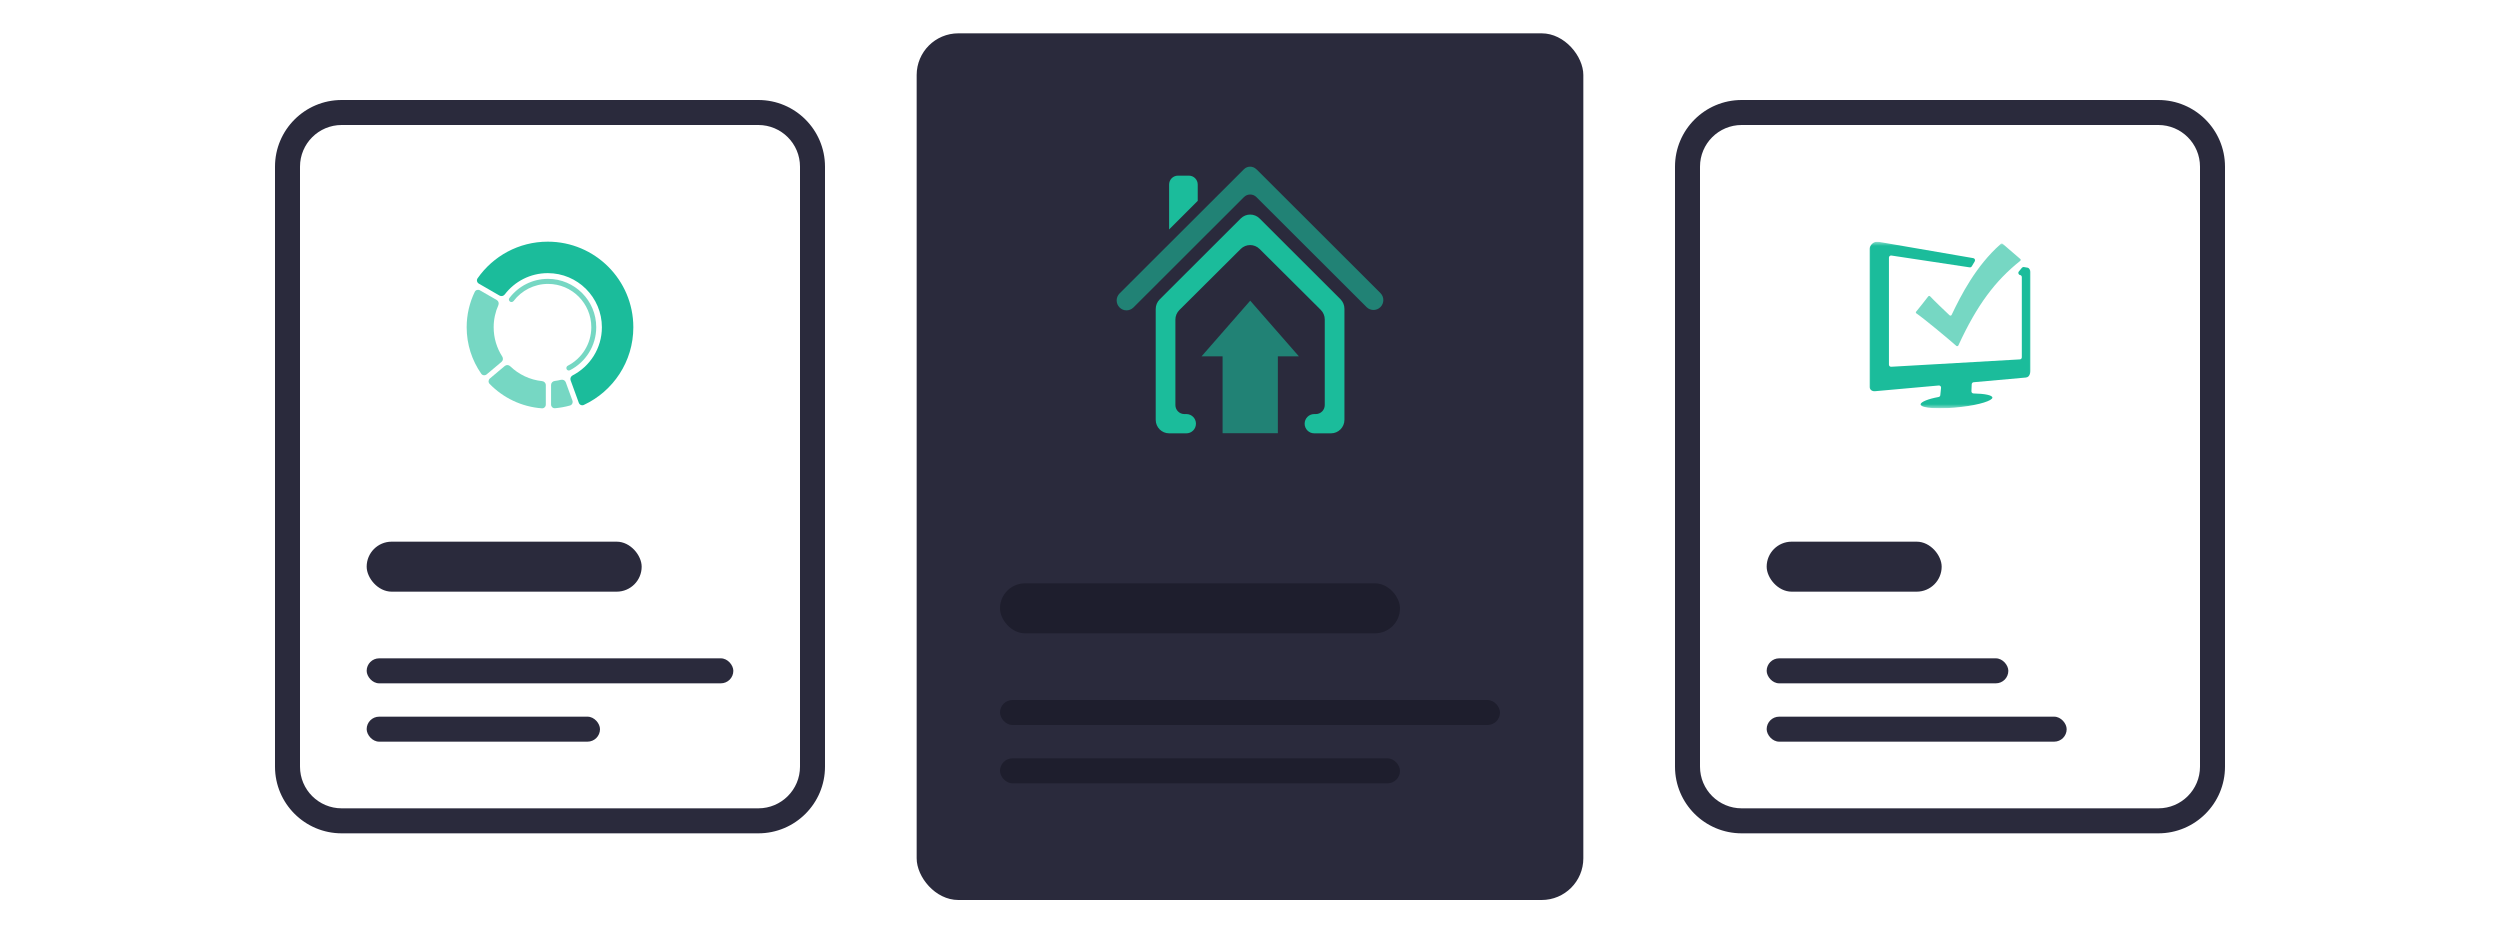 <?xml version="1.0" encoding="UTF-8"?> <svg xmlns="http://www.w3.org/2000/svg" width="300" height="112" viewBox="0 0 300 112" fill="none"><rect x="110" y="4" width="80" height="104" rx="5" fill="#2A2A3C"></rect><path d="M146.71 42.761V51.983H153.342V42.761H155.866L150.026 36.081L144.186 42.761H146.71Z" fill="#1BBC9B" fill-opacity="0.6"></path><path d="M150.757 20.304C150.345 19.898 149.684 19.898 149.273 20.309L134.349 35.211C133.886 35.674 133.883 36.426 134.342 36.892C134.801 37.358 135.549 37.361 136.011 36.899L138.953 33.961C138.968 33.945 138.983 33.928 138.999 33.913L149.277 23.649C149.689 23.238 150.353 23.238 150.766 23.649L151.91 24.792H151.911L163.989 36.853C164.451 37.315 165.199 37.312 165.658 36.846C166.117 36.38 166.114 35.628 165.651 35.166L150.861 20.396C150.827 20.363 150.793 20.332 150.757 20.304Z" fill="#1BBC9B" fill-opacity="0.6"></path><path d="M138.686 37.08C138.686 36.648 138.857 36.233 139.162 35.929L148.887 26.218C149.514 25.591 150.527 25.591 151.154 26.218L160.856 35.906C161.16 36.21 161.332 36.624 161.332 37.056V50.379C161.332 51.274 160.611 52 159.722 52H157.704C157.07 52 156.556 51.483 156.556 50.844C156.556 50.206 157.07 49.688 157.704 49.688H157.897C158.49 49.688 158.971 49.205 158.971 48.608V38.338C158.971 37.904 158.798 37.489 158.493 37.185L151.15 29.876C150.523 29.252 149.513 29.252 148.886 29.876L141.525 37.204C141.219 37.508 141.047 37.923 141.047 38.356V48.608C141.047 49.205 141.527 49.688 142.12 49.688H142.367C143.001 49.688 143.515 50.206 143.515 50.844C143.515 51.483 143.001 52 142.367 52H140.295C139.406 52 138.686 51.274 138.686 50.379V37.08Z" fill="#1BBC9B"></path><path d="M143.727 24.104L140.293 27.534V22.142C140.293 21.555 140.766 21.078 141.35 21.078H142.67C143.254 21.078 143.727 21.555 143.727 22.142V24.104Z" fill="#1BBC9B"></path><rect x="120" y="70" width="48" height="6" rx="3" fill="#1E1E2D"></rect><rect x="120" y="84" width="60" height="3" rx="1.5" fill="#1E1E2D"></rect><rect x="120" y="91" width="48" height="3" rx="1.5" fill="#1E1E2D"></rect><path fill-rule="evenodd" clip-rule="evenodd" d="M209 12H259C263.418 12 267 15.582 267 20V92C267 96.418 263.418 100 259 100H209C204.582 100 201 96.418 201 92V20C201 15.582 204.582 12 209 12ZM209 15C206.239 15 204 17.239 204 20V92C204 94.761 206.239 97 209 97H259C261.761 97 264 94.761 264 92V20C264 17.239 261.761 15 259 15H209Z" fill="#2A2A3C"></path><g clip-path="url(#clip0_7885_20591)"><mask id="mask0_7885_20591" style="mask-type:luminance" maskUnits="userSpaceOnUse" x="224" y="29" width="20" height="20"><path d="M244 29H224V49H244V29Z" fill="white"></path></mask><g mask="url(#mask0_7885_20591)"><path d="M243.64 44.484V32.6C243.64 32.377 243.471 32.154 243.338 32.127L242.876 32.047C242.787 32.029 242.698 32.065 242.636 32.127C242.511 32.279 242.378 32.431 242.253 32.591C242.138 32.743 242.218 32.966 242.404 33.002C242.529 33.019 242.618 33.126 242.618 33.251V42.878C242.618 43.012 242.511 43.128 242.378 43.128L226.94 44.011C226.798 44.02 226.673 43.904 226.673 43.761V30.914C226.673 30.762 226.816 30.637 226.967 30.664L236.357 32.083C236.464 32.1 236.562 32.047 236.615 31.958C236.731 31.761 236.846 31.565 236.971 31.36C237.06 31.208 236.971 31.003 236.793 30.976L225.411 29.014C224.833 28.906 224.361 29.46 224.361 29.843V46.446C224.361 46.75 224.637 46.973 224.993 46.946C224.993 46.946 228.372 46.634 232.649 46.259C232.809 46.241 232.943 46.375 232.925 46.536L232.836 47.419C232.827 47.535 232.738 47.624 232.623 47.642C231.378 47.865 230.497 48.231 230.471 48.516C230.471 49.016 232.889 49.15 235.45 48.819C237.567 48.57 239.087 48.07 239.087 47.713C239.087 47.428 238.189 47.24 236.82 47.214C236.678 47.214 236.562 47.089 236.571 46.946L236.606 46.107C236.615 45.983 236.713 45.875 236.838 45.867C239.888 45.599 243.027 45.304 243.107 45.304C243.667 45.251 243.64 44.511 243.64 44.484Z" fill="#1BBC9B"></path><path d="M240.075 29.29C237.105 31.913 235.317 35.437 234.197 37.784C234.152 37.882 234.019 37.9 233.948 37.837C233.468 37.382 232.027 36.017 231.609 35.553C231.547 35.491 231.44 35.5 231.387 35.571C231.04 36.035 230.329 36.918 229.937 37.4C229.884 37.462 229.893 37.552 229.955 37.596C230.996 38.319 233.708 40.585 234.757 41.504C234.837 41.575 234.962 41.549 235.006 41.45C237.238 36.588 239.452 33.671 242.414 31.315C242.494 31.253 242.511 31.146 242.44 31.083L240.324 29.263C240.253 29.21 240.146 29.219 240.075 29.29Z" fill="#1BBC9B" fill-opacity="0.6"></path></g></g><rect x="212" y="65" width="21" height="6" rx="3" fill="#2A2A3C"></rect><rect x="212" y="79" width="29" height="3" rx="1.5" fill="#2A2A3C"></rect><rect x="212" y="86" width="36" height="3" rx="1.5" fill="#2A2A3C"></rect><path fill-rule="evenodd" clip-rule="evenodd" d="M41 12H91C95.418 12 99 15.582 99 20V92C99 96.418 95.418 100 91 100H41C36.582 100 33 96.418 33 92V20C33 15.582 36.582 12 41 12ZM41 15C38.239 15 36 17.239 36 20V92C36 94.761 38.239 97 41 97H91C93.761 97 96 94.761 96 92V20C96 17.239 93.761 15 91 15H41Z" fill="#2A2A3C"></path><path d="M57.46 34.035C57.234 33.904 57.161 33.611 57.311 33.397C59.166 30.739 62.247 29 65.733 29C71.404 29 76 33.599 76 39.273C76 43.401 73.567 46.96 70.057 48.593C69.821 48.703 69.545 48.581 69.456 48.335L68.474 45.638C68.391 45.409 68.501 45.157 68.716 45.045C70.802 43.964 72.227 41.785 72.227 39.273C72.227 35.685 69.32 32.776 65.733 32.776C63.627 32.776 61.755 33.779 60.569 35.334C60.422 35.527 60.154 35.592 59.944 35.47L57.46 34.035Z" fill="#1BBC9B"></path><path opacity="0.6" d="M57.748 44.847C57.898 45.061 58.198 45.093 58.398 44.925L60.186 43.423C60.373 43.267 60.403 42.993 60.271 42.788C59.619 41.775 59.24 40.568 59.24 39.273C59.24 38.33 59.441 37.434 59.801 36.626C59.902 36.4 59.826 36.129 59.612 36.005L57.594 34.84C57.371 34.71 57.084 34.79 56.971 35.023C56.349 36.307 56 37.749 56 39.272C56 41.345 56.646 43.267 57.748 44.847Z" fill="#1BBC9B"></path><path opacity="0.6" d="M65.026 48.999C65.284 49.017 65.497 48.809 65.497 48.55V46.209C65.497 45.962 65.3 45.76 65.054 45.735C63.573 45.581 62.24 44.929 61.224 43.949C61.047 43.777 60.767 43.756 60.577 43.915L58.792 45.414C58.594 45.58 58.571 45.877 58.751 46.063C60.366 47.728 62.57 48.819 65.026 48.999Z" fill="#1BBC9B"></path><path opacity="0.6" d="M68.404 48.659C68.652 48.589 68.781 48.32 68.693 48.077L67.891 45.871C67.806 45.639 67.553 45.517 67.312 45.577C67.066 45.638 66.814 45.686 66.558 45.718C66.317 45.749 66.127 45.948 66.127 46.192V48.54C66.127 48.801 66.344 49.011 66.603 48.988C67.222 48.934 67.824 48.823 68.404 48.659Z" fill="#1BBC9B"></path><path opacity="0.6" d="M61.219 36.204C61.36 36.285 61.538 36.243 61.637 36.114C62.585 34.871 64.082 34.069 65.766 34.069C68.632 34.069 70.957 36.395 70.957 39.263C70.957 41.276 69.812 43.022 68.138 43.884C67.998 43.956 67.928 44.12 67.982 44.269C68.041 44.432 68.227 44.512 68.382 44.433C70.261 43.474 71.548 41.519 71.548 39.263C71.548 36.06 68.953 33.463 65.751 33.463C63.862 33.463 62.183 34.368 61.125 35.769C61.017 35.912 61.064 36.114 61.219 36.204Z" fill="#1BBC9B"></path><rect x="44" y="65" width="33" height="6" rx="3" fill="#2A2A3C"></rect><rect x="44" y="79" width="44" height="3" rx="1.5" fill="#2A2A3C"></rect><rect x="44" y="86" width="28" height="3" rx="1.5" fill="#2A2A3C"></rect><defs><clipPath id="clip0_7885_20591"><rect width="20" height="20" fill="white" transform="translate(224 29)"></rect></clipPath></defs></svg> 